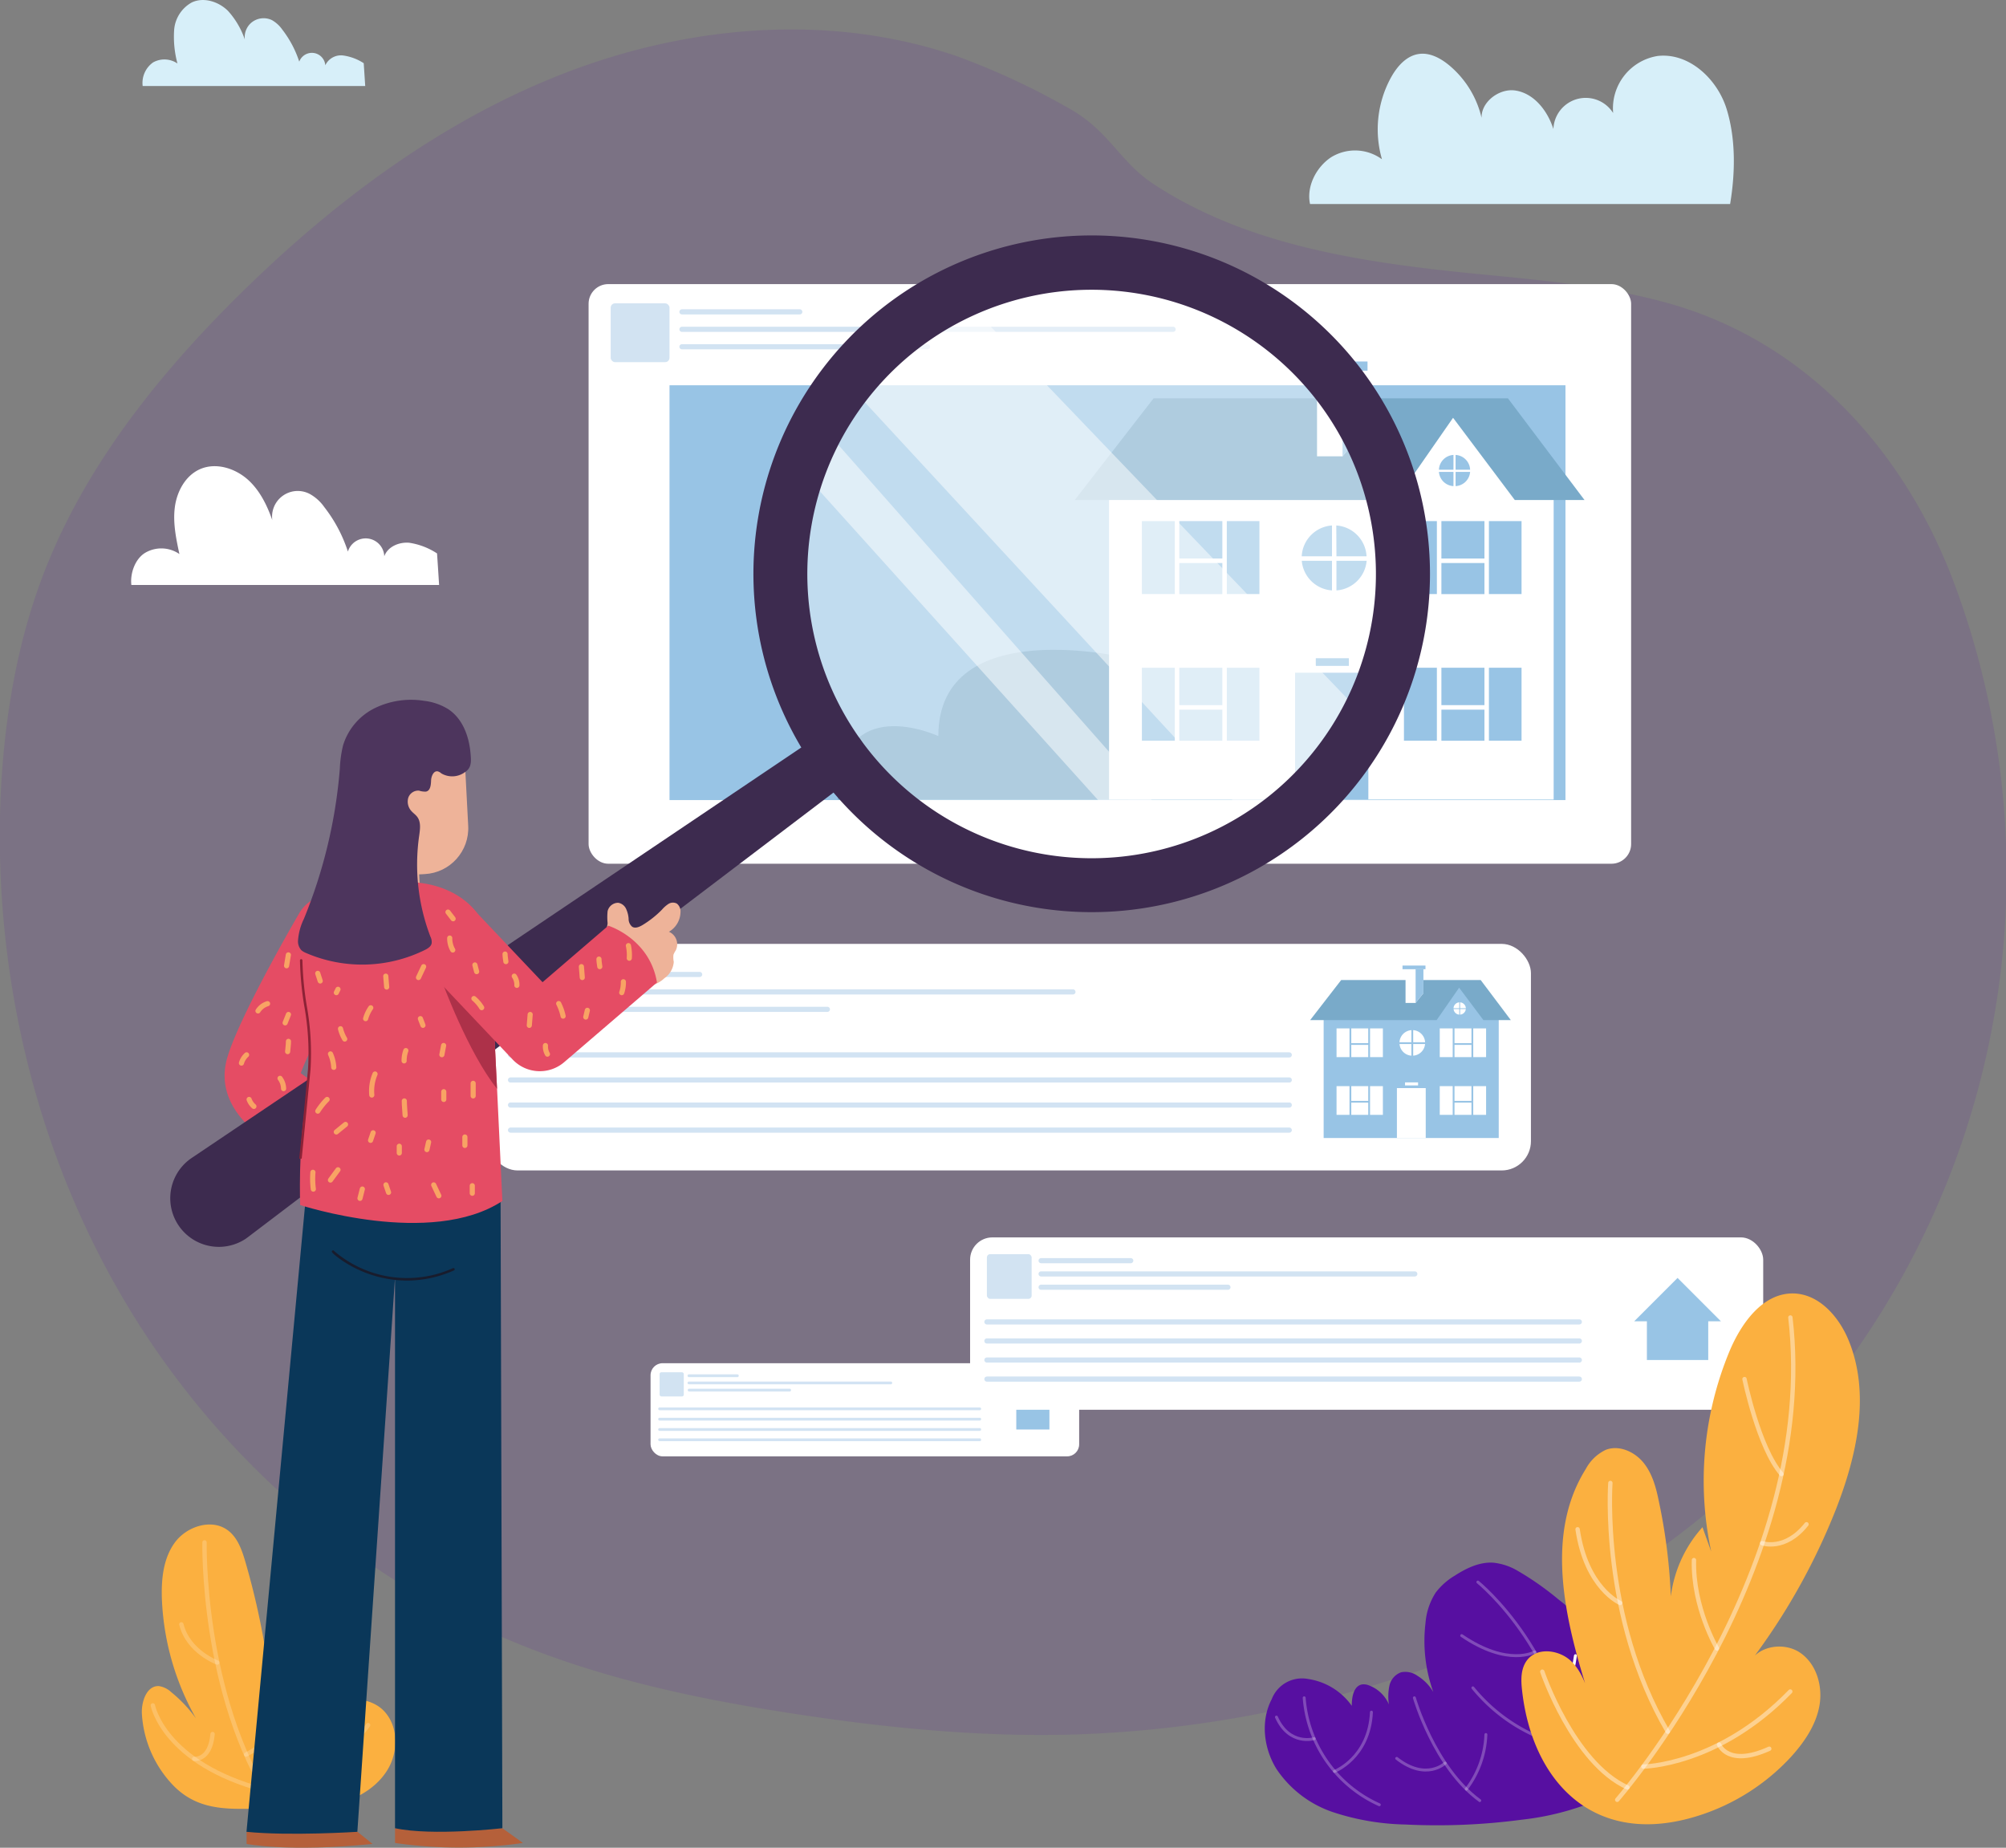 <svg xmlns="http://www.w3.org/2000/svg" viewBox="0 0 390.47 359.65"><rect x="0" y="0" width="390.47" height="359.65" fill="#808080" stroke="none"/><defs><style>.cls-1,.cls-12{fill:#570fa1;}.cls-1{opacity:0.12;}.cls-2,.cls-20,.cls-21,.cls-5,.cls-9{fill:#fff;}.cls-3{fill:#d7eff9;}.cls-11,.cls-4{fill:#1f74c2;}.cls-17,.cls-4,.cls-5,.cls-8{opacity:0.2;}.cls-5,.cls-9{stroke:#1f74c2;}.cls-13,.cls-14,.cls-16,.cls-17,.cls-29,.cls-5,.cls-9{stroke-linecap:round;stroke-linejoin:round;}.cls-6{fill:#98c4e5;}.cls-7{fill:#79aac9;}.cls-10,.cls-13,.cls-14,.cls-16,.cls-17,.cls-29{fill:none;}.cls-13,.cls-14,.cls-16,.cls-17{stroke:#fff;}.cls-13,.cls-14{stroke-width:0.57px;}.cls-13{opacity:0.25;}.cls-15{fill:#fbb040;}.cls-16,.cls-17{stroke-width:0.85px;}.cls-16{opacity:0.42;}.cls-18{fill:#b5603a;}.cls-19{fill:#e54c64;}.cls-20{opacity:0.4;}.cls-21{opacity:0.5;}.cls-22{fill:#3d2b4f;}.cls-23{fill:#0a3759;}.cls-24{fill:#eeb399;}.cls-25{fill:#ad3149;}.cls-26{fill:#8c2236;}.cls-27{fill:#181c2d;}.cls-28{fill:#4d355d;}.cls-29{stroke:#f8a364;}</style></defs><g id="Layer_2" data-name="Layer 2"><g id="Objects"><path class="cls-1" d="M380.58,114.06c-9.53-25.85-28.64-47.38-55.72-55-13-3.65-26.53-4.65-39.93-6-21.09-2.18-42.84-5.63-60.52-17.32-6.58-4.36-8.55-10.42-16.64-14.82A142.35,142.35,0,0,0,186.42,11c-24.53-8.49-52-6.18-76.23,3.13S64.73,39.41,46.28,57.68C30.36,73.45,16.08,91.46,8.2,112.44c-4.92,13.09-7.23,27-8,41C-1.55,188,6.52,223.16,24.12,253S68.91,307,101,320c17.16,7,35.45,10.81,53.77,13.6,18.05,2.76,36.3,4.55,54.55,4a226.32,226.32,0,0,0,63.47-11.28A193.7,193.7,0,0,0,312,308.76a161.77,161.77,0,0,0,68.58-194.7Z"/><path class="cls-2" d="M25.57,113.86h59.9q-.19-3.08-.4-6.14a13.46,13.46,0,0,0-5.46-2.08c-2-.15-4.15.79-4.81,2.64a3.62,3.62,0,0,0-7.08-.92,28.24,28.24,0,0,0-4.59-8.65,8.48,8.48,0,0,0-2.77-2.53A5,5,0,0,0,53.59,103c-1.07-3.4-2.44-6.83-5-9.32s-6.54-3.8-9.77-2.31c-2.78,1.29-4.4,4.34-4.79,7.38s.25,6.09.89,9.09a6.2,6.2,0,0,0-6.59-.28C26.34,108.7,25.3,111.55,25.57,113.86Z"/><path class="cls-3" d="M27.77,16.74H71.09L70.8,12.3a9.84,9.84,0,0,0-4-1.5,3.37,3.37,0,0,0-3.48,1.91A2.62,2.62,0,0,0,58.25,12a20.63,20.63,0,0,0-3.31-6.25,6.17,6.17,0,0,0-2-1.83,3.73,3.73,0,0,0-4.22.68A3.73,3.73,0,0,0,48,8.86a15.89,15.89,0,0,0-3.61-6.73C42.59.33,39.7-.62,37.36.46A6.7,6.7,0,0,0,33.9,5.79a20,20,0,0,0,.64,6.57,4.49,4.49,0,0,0-4.76-.2A4.9,4.9,0,0,0,27.77,16.74Z"/><path class="cls-3" d="M255,39.71h81.77c1-6,1.13-12.64-.68-18.49s-7.31-11-13.39-10.33A10.33,10.33,0,0,0,314,22a6.3,6.3,0,0,0-11.63,3.11c-1.12-3.5-3.7-6.88-7.32-7.48s-7.69,3-6.42,6.49a18.94,18.94,0,0,0-6.57-11.43c-1.65-1.36-3.72-2.48-5.84-2.19-2.45.33-4.27,2.42-5.46,4.58A21,21,0,0,0,269,31a8.88,8.88,0,0,0-9.87-.41C256.22,32.5,254.26,36.29,255,39.71Z"/><rect class="cls-2" x="114.57" y="55.3" width="202.93" height="112.82" rx="3.83"/><rect class="cls-4" x="118.87" y="59.04" width="11.45" height="11.45" rx="0.85"/><line class="cls-5" x1="132.74" y1="60.7" x2="155.68" y2="60.7"/><line class="cls-5" x1="132.74" y1="64.1" x2="228.35" y2="64.1"/><line class="cls-5" x1="132.74" y1="67.49" x2="180.55" y2="67.49"/><rect class="cls-6" x="130.32" y="74.99" width="174.4" height="80.74"/><path class="cls-7" d="M219.65,128.12s-37-9-37,15.16c0,0-19.58-9.15-19.58,12.35h56.54Z"/><polygon class="cls-2" points="299.36 95.33 282.92 79.12 267.21 95.33 215.88 95.33 215.88 155.63 302.42 155.63 302.42 99.39 302.42 98.36 302.42 95.33 299.36 95.33"/><rect class="cls-6" x="229.55" y="109.59" width="8.38" height="6.05"/><rect class="cls-6" x="229.55" y="101.43" width="8.38" height="7.28"/><rect class="cls-6" x="222.27" y="101.43" width="6.41" height="14.2"/><rect class="cls-6" x="238.8" y="101.43" width="6.35" height="14.2"/><rect class="cls-6" x="229.55" y="138.13" width="8.38" height="6.05"/><rect class="cls-6" x="229.55" y="129.97" width="8.38" height="7.28"/><rect class="cls-6" x="222.27" y="129.97" width="6.41" height="14.2"/><rect class="cls-6" x="238.8" y="129.97" width="6.35" height="14.2"/><rect class="cls-6" x="280.57" y="109.59" width="8.38" height="6.05"/><rect class="cls-6" x="280.57" y="101.43" width="8.38" height="7.28"/><rect class="cls-6" x="273.28" y="101.43" width="6.41" height="14.2"/><rect class="cls-6" x="289.82" y="101.43" width="6.35" height="14.2"/><rect class="cls-6" x="280.57" y="138.13" width="8.38" height="6.05"/><rect class="cls-6" x="280.57" y="129.97" width="8.38" height="7.28"/><rect class="cls-6" x="273.28" y="129.97" width="6.41" height="14.2"/><rect class="cls-6" x="289.82" y="129.97" width="6.35" height="14.2"/><rect class="cls-6" x="252.09" y="130.94" width="14.26" height="24.69"/><rect class="cls-6" x="256.12" y="128.12" width="6.44" height="1.49"/><path class="cls-6" d="M260.14,108.28H266a6.33,6.33,0,0,0-5.89-6Z"/><path class="cls-6" d="M259.27,108.28v-6a6.33,6.33,0,0,0-5.89,6Z"/><path class="cls-6" d="M259.27,109.15h-5.88a6.33,6.33,0,0,0,5.88,5.77Z"/><path class="cls-6" d="M260.14,109.15v5.77a6.34,6.34,0,0,0,5.88-5.77Z"/><path class="cls-6" d="M283.33,91.43h2.83a3,3,0,0,0-2.83-2.88Z"/><path class="cls-6" d="M282.92,91.43V88.55a3,3,0,0,0-2.83,2.88Z"/><path class="cls-6" d="M282.92,91.85h-2.83a3,3,0,0,0,2.83,2.77Z"/><path class="cls-6" d="M283.33,91.85v2.77a3,3,0,0,0,2.83-2.77Z"/><polygon class="cls-7" points="209.2 97.33 271.72 97.33 282.84 81.32 294.86 97.33 308.43 97.33 293.52 77.53 224.55 77.53 209.2 97.33"/><polygon class="cls-2" points="256.36 72.16 256.36 88.82 261.33 88.82 265.21 84.02 265.21 72.16 256.36 72.16"/><polygon class="cls-6" points="265.21 72.16 261.33 72.16 261.33 88.82 265.21 84.02 265.21 72.16"/><rect class="cls-6" x="254.85" y="70.36" width="11.34" height="1.79"/><rect class="cls-2" x="95.07" y="183.72" width="202.93" height="44.1" rx="5.7"/><rect class="cls-4" x="99.37" y="188" width="11.45" height="11.45" rx="0.85"/><line class="cls-5" x1="113.24" y1="189.67" x2="136.19" y2="189.67"/><line class="cls-5" x1="113.24" y1="193.07" x2="208.85" y2="193.07"/><line class="cls-5" x1="113.24" y1="196.46" x2="161.05" y2="196.46"/><g class="cls-8"><line class="cls-9" x1="99.37" y1="205.33" x2="250.96" y2="205.33"/><line class="cls-9" x1="99.37" y1="210.21" x2="250.96" y2="210.21"/><line class="cls-9" x1="99.37" y1="215.09" x2="250.96" y2="215.09"/><line class="cls-9" x1="99.37" y1="219.97" x2="250.96" y2="219.97"/></g><polygon class="cls-6" points="290.52 197.77 284.05 191.39 277.86 197.77 257.65 197.77 257.65 221.51 291.73 221.51 291.73 199.37 291.73 198.96 291.73 197.77 290.52 197.77"/><rect class="cls-2" x="263.03" y="203.38" width="3.3" height="2.38"/><rect class="cls-2" x="263.03" y="200.17" width="3.3" height="2.87"/><rect class="cls-2" x="260.16" y="200.17" width="2.52" height="5.59"/><rect class="cls-2" x="266.68" y="200.17" width="2.5" height="5.59"/><rect class="cls-2" x="263.03" y="214.62" width="3.3" height="2.38"/><rect class="cls-2" x="263.03" y="211.41" width="3.3" height="2.87"/><rect class="cls-2" x="260.16" y="211.41" width="2.52" height="5.59"/><rect class="cls-2" x="266.68" y="211.41" width="2.5" height="5.59"/><rect class="cls-2" x="283.12" y="203.38" width="3.3" height="2.38"/><rect class="cls-2" x="283.12" y="200.17" width="3.3" height="2.87"/><rect class="cls-2" x="280.25" y="200.17" width="2.52" height="5.59"/><rect class="cls-2" x="286.77" y="200.17" width="2.5" height="5.59"/><rect class="cls-2" x="283.12" y="214.62" width="3.3" height="2.38"/><rect class="cls-2" x="283.12" y="211.41" width="3.3" height="2.87"/><rect class="cls-2" x="280.25" y="211.41" width="2.52" height="5.59"/><rect class="cls-2" x="286.77" y="211.41" width="2.5" height="5.59"/><rect class="cls-2" x="271.91" y="211.79" width="5.61" height="9.72"/><rect class="cls-2" x="273.49" y="210.68" width="2.54" height="0.59"/><path class="cls-2" d="M275.08,202.87h2.32a2.5,2.5,0,0,0-2.32-2.36Z"/><path class="cls-2" d="M274.73,202.87v-2.36a2.5,2.5,0,0,0-2.32,2.36Z"/><path class="cls-2" d="M274.73,203.21h-2.31a2.49,2.49,0,0,0,2.31,2.27Z"/><path class="cls-2" d="M275.08,203.21v2.27a2.49,2.49,0,0,0,2.31-2.27Z"/><path class="cls-2" d="M284.21,196.24h1.12a1.21,1.21,0,0,0-1.12-1.14Z"/><path class="cls-2" d="M284.05,196.24V195.1a1.2,1.2,0,0,0-1.12,1.14Z"/><path class="cls-2" d="M284.05,196.4h-1.11a1.19,1.19,0,0,0,1.11,1.09Z"/><path class="cls-2" d="M284.21,196.4v1.09a1.19,1.19,0,0,0,1.11-1.09Z"/><polygon class="cls-7" points="255.02 198.56 279.64 198.56 284.02 192.25 288.75 198.56 294.09 198.56 288.22 190.76 261.06 190.76 255.02 198.56"/><polygon class="cls-2" points="273.59 188.64 273.59 195.21 275.55 195.21 277.07 193.32 277.07 188.64 273.59 188.64"/><polygon class="cls-6" points="277.07 188.64 275.55 188.64 275.55 195.21 277.07 193.32 277.07 188.64"/><rect class="cls-6" x="273" y="187.94" width="4.47" height="0.71"/><rect class="cls-2" x="126.63" y="265.34" width="83.43" height="18.13" rx="2.34"/><path class="cls-10" d="M207.71,283.74H129a2.62,2.62,0,0,1-2.61-2.62V267.68a2.61,2.61,0,0,1,2.61-2.61h78.74a2.61,2.61,0,0,1,2.61,2.61v13.44A2.62,2.62,0,0,1,207.71,283.74ZM129,265.61a2.07,2.07,0,0,0-2.07,2.07v13.44A2.08,2.08,0,0,0,129,283.2h78.74a2.08,2.08,0,0,0,2.07-2.08V267.68a2.07,2.07,0,0,0-2.07-2.07Z"/><polygon class="cls-6" points="205.61 274.16 201.05 269.6 196.49 274.16 197.82 274.16 197.82 278.24 204.27 278.24 204.27 274.16 205.61 274.16"/><rect class="cls-4" x="128.39" y="267.1" width="4.71" height="4.71" rx="0.35"/><g class="cls-8"><line class="cls-2" x1="134.1" y1="267.78" x2="143.53" y2="267.78"/><path class="cls-11" d="M143.53,268.05H134.1a.27.27,0,0,1,0-.54h9.43a.27.27,0,0,1,0,.54Z"/></g><g class="cls-8"><line class="cls-2" x1="134.1" y1="269.18" x2="173.4" y2="269.18"/><path class="cls-11" d="M173.4,269.45H134.1a.27.27,0,1,1,0-.54h39.3a.27.27,0,1,1,0,.54Z"/></g><g class="cls-8"><line class="cls-2" x1="134.1" y1="270.58" x2="153.75" y2="270.58"/><path class="cls-11" d="M153.75,270.85H134.1a.28.28,0,0,1,0-.55h19.65a.28.28,0,0,1,0,.55Z"/></g><g class="cls-8"><line class="cls-2" x1="128.39" y1="274.22" x2="190.71" y2="274.22"/><path class="cls-11" d="M190.71,274.49H128.39a.27.27,0,1,1,0-.54h62.32a.27.27,0,1,1,0,.54Z"/><line class="cls-2" x1="128.39" y1="276.23" x2="190.71" y2="276.23"/><path class="cls-11" d="M190.71,276.5H128.39a.27.27,0,1,1,0-.54h62.32a.27.27,0,1,1,0,.54Z"/><line class="cls-2" x1="128.39" y1="278.24" x2="190.71" y2="278.24"/><path class="cls-11" d="M190.71,278.51H128.39a.27.27,0,0,1,0-.54h62.32a.27.27,0,1,1,0,.54Z"/><line class="cls-2" x1="128.39" y1="280.24" x2="190.71" y2="280.24"/><path class="cls-11" d="M190.71,280.51H128.39a.27.27,0,0,1,0-.54h62.32a.27.27,0,1,1,0,.54Z"/></g><rect class="cls-2" x="188.83" y="240.85" width="154.38" height="33.55" rx="4.34"/><polygon class="cls-6" points="334.98 257.18 326.54 248.74 318.1 257.18 320.57 257.18 320.57 264.72 332.51 264.72 332.51 257.18 334.98 257.18"/><rect class="cls-4" x="192.1" y="244.11" width="8.71" height="8.71" rx="0.64"/><line class="cls-5" x1="202.65" y1="245.38" x2="220.1" y2="245.38"/><line class="cls-5" x1="202.65" y1="247.96" x2="275.39" y2="247.96"/><line class="cls-5" x1="202.65" y1="250.55" x2="239.02" y2="250.55"/><g class="cls-8"><line class="cls-9" x1="192.1" y1="257.3" x2="307.42" y2="257.3"/><line class="cls-9" x1="192.1" y1="261.01" x2="307.42" y2="261.01"/><line class="cls-9" x1="192.1" y1="264.72" x2="307.42" y2="264.72"/><line class="cls-9" x1="192.1" y1="268.43" x2="307.42" y2="268.43"/></g><path class="cls-12" d="M295.11,305.57a11.69,11.69,0,0,0-4.4-1.4c-2.68-.19-5.26,1.05-7.52,2.51a13,13,0,0,0-3.71,3.28,12.67,12.67,0,0,0-2,5.91A29.42,29.42,0,0,0,279,329.35a9.08,9.08,0,0,0-3.05-3.14,4.11,4.11,0,0,0-3.19-.72,3.56,3.56,0,0,0-2.31,2.62,10.34,10.34,0,0,0-.1,3.64,6.82,6.82,0,0,0-3.83-3.68,2.79,2.79,0,0,0-1.3-.22c-1.7.2-2.12,2.46-2.09,4.18a12.72,12.72,0,0,0-8.52-5.23,6.32,6.32,0,0,0-7.07,3.94c-2.2,4.2-1.58,9.54.92,13.57a21.47,21.47,0,0,0,11.12,8.45,47.87,47.87,0,0,0,14,2.37,125.18,125.18,0,0,0,22.65-.94,53,53,0,0,0,11.69-2.64,15.26,15.26,0,0,0,6.8-4.41c2.23-2.78,2.78-6.55,2.64-10.11a33.61,33.61,0,0,0-6.93-18.59,35.81,35.81,0,0,0-7-7.06A57.35,57.35,0,0,0,295.11,305.57Z"/><path class="cls-13" d="M287.67,307.94s18.13,14.62,18.47,39.9"/><path class="cls-13" d="M253.86,330.47a24.86,24.86,0,0,0,14.62,20.81"/><path class="cls-13" d="M298.74,321.54s-5.15,3-14.22-3.18"/><path class="cls-14" d="M302.56,329.46s2.91,1.5,4.1-7.19"/><path class="cls-13" d="M305.44,340a33.08,33.08,0,0,1-18.74-11.47"/><path class="cls-13" d="M275.31,330.47s3.87,13.54,12.73,20"/><path class="cls-13" d="M259.75,344.79s6.78-2.6,7.2-11.53"/><path class="cls-13" d="M255.81,338.42s-4.82,1.46-7.35-4.2"/><path class="cls-13" d="M281.3,343.18s-3.65,3.58-9.43-.92"/><path class="cls-13" d="M285.42,348.24a18.66,18.66,0,0,0,3.81-10.62"/><path class="cls-15" d="M296.28,329.1c-.24-2.05-.31-4.32,1-6,1.94-2.5,6.12-2,8.43.13s3.26,5.37,4.1,8.42c-4.87-15-9.51-32.36-1.13-45.73a8.58,8.58,0,0,1,3.89-3.72c2.59-1,5.62.37,7.36,2.53s2.46,4.94,3,7.65a110.1,110.1,0,0,1,2.37,25,24.71,24.71,0,0,1,6.09-20.12c.57,1.58,1.13,3.17,1.7,4.75a65.75,65.75,0,0,1,3.56-39c2.3-5.49,6.49-11.35,12.43-11.25,5,.1,8.86,4.51,10.75,9.11,4.3,10.45,1.64,22.44-2.5,33a125.08,125.08,0,0,1-16.83,29.82c1.76-3.42,6.86-4.15,10-1.93s4.34,6.53,3.64,10.32-3,7.11-5.57,9.94a41.66,41.66,0,0,1-19.81,11.93C309.78,359,298.24,346.48,296.28,329.1Z"/><path class="cls-16" d="M314.79,350.32s39.38-45,33.71-93.88"/><path class="cls-16" d="M339.57,268.43s2.73,13.34,7.2,18.49"/><path class="cls-16" d="M343,300.37s4.45,1.62,8.64-3.68"/><path class="cls-16" d="M313.46,288.65s-1.91,26.08,11.18,48.41"/><path class="cls-16" d="M319.89,343.85s14.56-.13,28.59-14.61"/><path class="cls-16" d="M300.21,325.38s6,17.72,16.57,22.53"/><path class="cls-16" d="M315.36,312s-6.59-2.8-8.28-14.34"/><path class="cls-16" d="M334.62,339.56s1.71,4.48,9.77.82"/><path class="cls-16" d="M334.21,320.86s-4.72-8-4.48-17.2"/><path class="cls-15" d="M33.57,347.36a22,22,0,0,1-5.95-13.73c-.14-2.41.94-5.6,3.35-5.44a4.51,4.51,0,0,1,2.33,1.15,26.32,26.32,0,0,1,6.78,8.27,51.35,51.35,0,0,1-8.56-26.15c-.16-3.92.21-8.09,2.53-11.24s7.17-4.7,10.31-2.35c1.92,1.44,2.75,3.89,3.42,6.19a146.33,146.33,0,0,1,5,25.39c-.34-1.79,1-3.43,2.27-4.75s2.89-3,4.85-3.07c2.38-.13,4.39,2,5,4.33s0,4.73-.47,7.05c2.5-3.12,7.89-2.77,10.52.25s2.56,7.79.49,11.21-5.78,5.6-9.65,6.62A42.85,42.85,0,0,1,53.8,352C46.37,351.89,39.25,353.36,33.57,347.36Z"/><path class="cls-17" d="M39.81,300.21s-.61,29.68,13.1,50.66"/><path class="cls-17" d="M29.75,331.94s2.1,11.26,21.65,16.48"/><path class="cls-17" d="M47.9,341.51a25.16,25.16,0,0,0,12.19-14.13"/><path class="cls-17" d="M71.65,335.78s-7.79,11.7-21.93,9.58"/><path class="cls-17" d="M42.3,323.6s-5.66-2.07-7-7.43"/><path class="cls-17" d="M55.21,335.78s5.31.7,8.36,0"/><path class="cls-17" d="M37.81,342.35s3.13.37,3.57-4.83"/><path class="cls-17" d="M58.34,345a12,12,0,0,0,7.73,2.08"/><path class="cls-18" d="M76.89,355.85v2.87a86.91,86.91,0,0,0,24.9,0l-4-2.87Z"/><path class="cls-18" d="M48,356.55v2.36s8.13,1.65,24.52,0l-2.94-2.36Z"/><path class="cls-19" d="M64.4,227.19a7.12,7.12,0,0,1-2.17-.34c-10.21-3.19-21-10.59-18-20.95C46.5,198.09,56.93,180,58.11,178a7.27,7.27,0,1,1,12.57,7.29c-3.82,6.6-10.17,18.26-12.14,23.59a26.11,26.11,0,0,0,8,4.12,7.28,7.28,0,0,1-2.18,14.21Z"/><circle class="cls-20" cx="212.49" cy="111.72" r="60.6"/><path class="cls-21" d="M177.23,62.43A61.74,61.74,0,0,1,186.55,57l79.56,83A60.28,60.28,0,0,1,247.74,161c-.6.43-1.21.83-1.82,1.23L164.74,74.4A60.54,60.54,0,0,1,177.23,62.43Z"/><path class="cls-21" d="M159.46,82.37,235,168a59.77,59.77,0,0,1-7.92,2.54L155.51,91.1A59.45,59.45,0,0,1,159.46,82.37Z"/><path class="cls-22" d="M158.92,150a65.86,65.86,0,1,0,15.25-91.88A65.93,65.93,0,0,0,158.92,150ZM257.5,79.52A55.34,55.34,0,1,1,180.29,66.7,55.41,55.41,0,0,1,257.5,79.52Z"/><path class="cls-22" d="M160.14,142.69,37.21,225.46a9.46,9.46,0,0,0,10.57,15.69l.43-.31,118-89.59a5.26,5.26,0,0,0-6.12-8.56Z"/><path class="cls-23" d="M97.43,231.1l.36,124.75s-13.57,1.56-20.9,0V248.68L69.56,356.55s-13.15.85-21.58,0L59.42,234.18Z"/><polygon class="cls-24" points="69.45 159.22 70.11 171.92 76.24 176.94 81.74 173.18 81.34 165.55 69.45 159.22"/><rect class="cls-24" x="69.23" y="139.4" width="21.58" height="30.86" rx="8.94" transform="translate(168.01 305.27) rotate(177.01)"/><path class="cls-19" d="M69.87,171.67s-12.32,0-11.39,13.26,2.65,21.14,1.09,29.74-1.14,19.88-1.14,19.88,25.48,8.35,39.36-.79c0,0-2-43.1-2.49-49.73s-6.7-12.42-16.54-12.36l-9.84.07"/><path class="cls-25" d="M86.06,191.07s5,13.73,10.69,20.86c-.3-6.1-.62-12.47-.88-17.66Z"/><path class="cls-26" d="M58.73,225.52l-.48,0s1-9.85,1.7-17.38a50.85,50.85,0,0,0-.73-12.36,61.23,61.23,0,0,1-.83-8.84.24.24,0,0,1,.24-.25h0a.25.25,0,0,1,.24.25,61.85,61.85,0,0,0,.83,8.77,51.75,51.75,0,0,1,.74,12.48C59.71,215.67,58.73,225.52,58.73,225.52Z"/><path class="cls-27" d="M79.21,249.26a22.82,22.82,0,0,1-12.31-3.71c-.46-.29-2.31-1.58-2.31-1.93a.24.24,0,0,1,.45-.12,21.75,21.75,0,0,0,23.13,3.34.25.25,0,0,1,.32.13.24.24,0,0,1-.13.31A22.67,22.67,0,0,1,79.21,249.26Zm-14.14-5.64h0Z"/><polygon class="cls-19" points="68.92 171.74 68.92 171.74 68.92 171.74 68.92 171.74"/><path class="cls-19" d="M68.92,171.74l1-.07A8.94,8.94,0,0,0,68.92,171.74Z"/><polygon class="cls-19" points="68.92 171.74 68.92 171.74 68.92 171.74 68.92 171.74"/><path class="cls-19" d="M68.92,171.74l1-.07A8.94,8.94,0,0,0,68.92,171.74Z"/><path class="cls-24" d="M118.27,177.36a2.12,2.12,0,0,1,2.07-1.64,2.06,2.06,0,0,1,1.52,1.16,5.51,5.51,0,0,1,.5,1.92,2,2,0,0,0,.68,1.57c.59.4,1.39.06,2-.3a19.22,19.22,0,0,0,3.8-3,6,6,0,0,1,1.28-1.13,1.62,1.62,0,0,1,1.63-.06,1.91,1.91,0,0,1,.71,1.66,4.52,4.52,0,0,1-2.25,3.82,2.66,2.66,0,0,1,1.32,3.64,4.14,4.14,0,0,0-.44.83,4.28,4.28,0,0,0,.06,1.38,4.25,4.25,0,0,1-1.83,3.2,5.59,5.59,0,0,1-2.44,1.36c-2,.39-3.8-1-5.3-2.4a12.35,12.35,0,0,1-3-3.52,7.62,7.62,0,0,1-.62-4.47c.07-.57.27-1.12.31-1.69A11.69,11.69,0,0,1,118.27,177.36Z"/><path class="cls-19" d="M118.41,180.18l-12.8,11L91.83,176.63a7.29,7.29,0,0,0-10.59,10L99.8,206.24a7.28,7.28,0,0,0,10,.52l18.08-15.52C126.48,182.67,118.41,180.18,118.41,180.18Z"/><path class="cls-28" d="M85.91,150.54a1.76,1.76,0,0,0-.67-.39c-.83-.19-1.3.93-1.33,1.77s-.12,2-1,2.16a3.74,3.74,0,0,1-1.35-.19,2.06,2.06,0,0,0-2.11,1.46,2.72,2.72,0,0,0,.68,2.57c.34.37.77.66,1.07,1.06.78,1,.57,2.45.39,3.71a39.39,39.39,0,0,0,2.19,19.62,2.28,2.28,0,0,1,.24,1.32c-.14.62-.76,1-1.33,1.28a27.56,27.56,0,0,1-23.17.56,3.3,3.3,0,0,1-.83-.49,2.52,2.52,0,0,1-.68-1.89,11.39,11.39,0,0,1,1.14-4.23,97.56,97.56,0,0,0,7-29.24,23.09,23.09,0,0,1,.63-4.55A12,12,0,0,1,73,137.81a16.15,16.15,0,0,1,9.55-1.4,11.42,11.42,0,0,1,4.73,1.64c2.79,1.87,4,5.25,4.3,8.48.13,1.55.29,2.88-1.06,3.75A4.18,4.18,0,0,1,85.91,150.54Z"/><path class="cls-29" d="M64.33,205.14a7.36,7.36,0,0,1,.64,2.61"/><path class="cls-29" d="M72.17,196.16a7.11,7.11,0,0,0-1,2.11"/><path class="cls-29" d="M65.79,192.56l-.32.65"/><path class="cls-29" d="M81.83,198.27c.17.43.34.87.5,1.3"/><path class="cls-29" d="M73,209.05a8.57,8.57,0,0,0-.63,4.09"/><path class="cls-29" d="M86.38,212.49V214"/><path class="cls-29" d="M67.26,218.86l-1.8,1.47"/><path class="cls-29" d="M77.72,223.11v1.31"/><path class="cls-29" d="M65.79,227.69l-1.47,2"/><path class="cls-29" d="M75.13,230.62l.5,1.47"/><path class="cls-29" d="M48.49,214a3.25,3.25,0,0,0,.93,1.35"/><path class="cls-29" d="M54.51,209.89a3.42,3.42,0,0,1,.69,2"/><path class="cls-29" d="M56.15,202.69c0,.65-.11,1.31-.16,2"/><path class="cls-29" d="M52.08,195.36a3.37,3.37,0,0,0-1.86,1.41"/><path class="cls-29" d="M48,205.32a3.45,3.45,0,0,0-1,1.6"/><path class="cls-29" d="M56.15,197.46c-.21.55-.43,1.09-.65,1.63"/><path class="cls-29" d="M56.13,185.86c-.12.7-.23,1.41-.35,2.12"/><path class="cls-29" d="M87.2,177.53l1,1.3"/><path class="cls-29" d="M82.46,188.15c-.33.71-.66,1.41-1,2.12"/><path class="cls-29" d="M75.09,190l.18,2.12"/><path class="cls-29" d="M92.44,187.82l.34,1.3"/><path class="cls-29" d="M86.35,203.5c-.11.6-.23,1.2-.34,1.79"/><path class="cls-29" d="M79,204.49a5.65,5.65,0,0,0-.34,2"/><path class="cls-29" d="M92.1,210.86v2.45"/><path class="cls-29" d="M78.7,214.29c0,.92.11,1.85.16,2.78"/><path class="cls-29" d="M90.49,221.31c0,.55,0,1.09,0,1.64"/><path class="cls-29" d="M83.43,222.29l-.33,1.47"/><path class="cls-29" d="M91.93,230.79v1.47"/><path class="cls-29" d="M84.42,230.63c.33.7.65,1.41,1,2.12"/><path class="cls-29" d="M100.1,190a2.93,2.93,0,0,1,.51,1.79"/><path class="cls-29" d="M92.25,194.36a7.28,7.28,0,0,1,1.51,1.77"/><path class="cls-29" d="M103.2,197.46l-.17,2.12"/><path class="cls-29" d="M108.75,195.34a10.12,10.12,0,0,1,.86,2.44"/><path class="cls-29" d="M116.59,186.68c0,.49.1,1,.16,1.47"/><path class="cls-29" d="M122.32,184.06a8.78,8.78,0,0,1,.17,2.45"/><path class="cls-29" d="M113.17,188.15c.06.71.11,1.41.17,2.12"/><path class="cls-29" d="M121.34,191.09a6.1,6.1,0,0,1-.32,2.12"/><path class="cls-29" d="M114.33,196.65c-.1.43-.2.87-.31,1.31"/><path class="cls-29" d="M106.17,203.51a3,3,0,0,0,.39,1.67"/><path class="cls-29" d="M87.54,182.59a4.48,4.48,0,0,0,.59,2.32"/><path class="cls-29" d="M98.31,185.7c0,.49.11,1,.16,1.47"/><path class="cls-29" d="M61.85,189.46l.48,1.48"/><path class="cls-29" d="M66.28,200.24a7.34,7.34,0,0,0,.82,2"/><path class="cls-29" d="M63.67,214a13.67,13.67,0,0,0-1.81,2.27"/><path class="cls-29" d="M72.63,220.49c-.16.49-.33,1-.5,1.47"/><path class="cls-29" d="M70.53,231.44l-.46,1.81"/><path class="cls-29" d="M60.91,228.18a15.54,15.54,0,0,0,.08,3.27"/></g></g></svg>